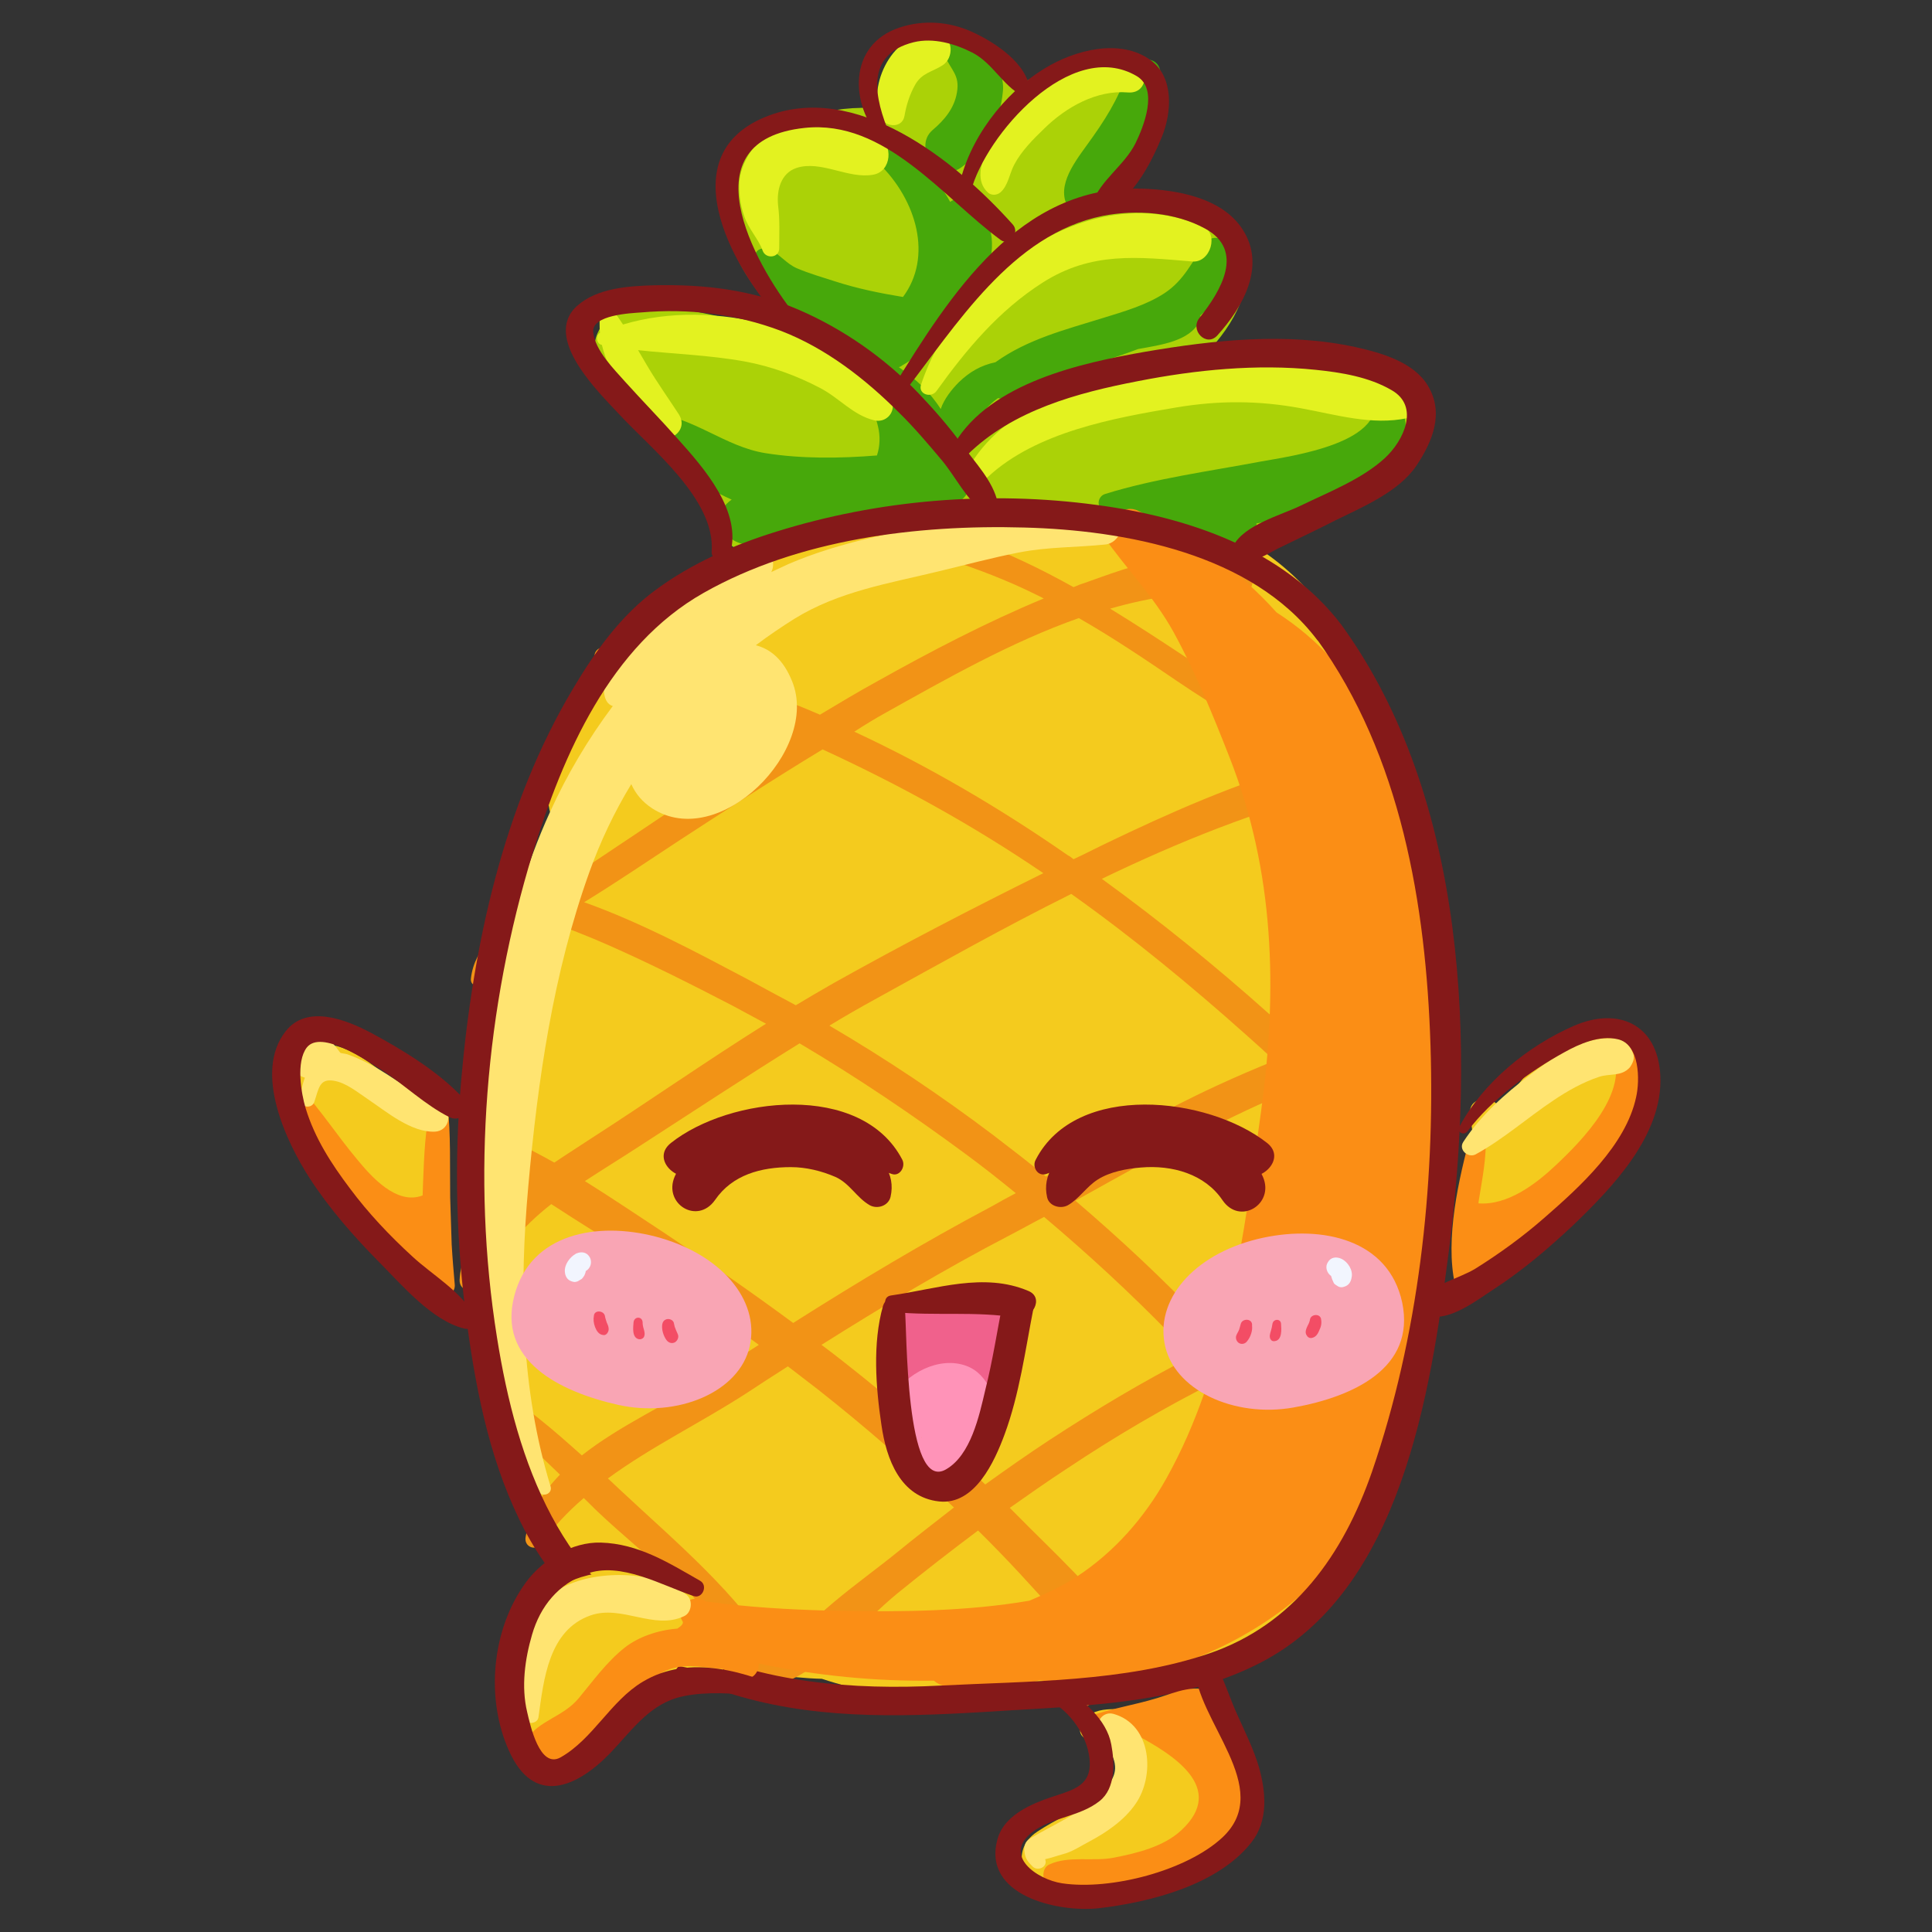 <svg id="Layer_1" enable-background="new 0 0 512 512" height="512" viewBox="0 0 512 512" width="512" xmlns="http://www.w3.org/2000/svg"><rect x="0" y="0" width="512" height="512" fill="#333333" stroke="none"/><g><path d="m375.5 321.2c1.3-8.7 1.6-17.4 2-23.8 1.3-21.7-1.1-43.5-3.3-65.1-3.4-34-13.6-73.2-46.2-90.2-35.1-18.3-80-9.2-115.6 2.4-18.7 6.1-35.3 15.5-47.7 31-8.2 10.3-23.2 26.1-18.7 40.5.1.5.4.8.7 1.2-6.1 18.7-10.4 38.3-14.7 56.7-6.9 29.4-10.3 59.5-5.3 89.5 4.6 27.3 18.6 50.9 41.4 66.6 10.8 7.5 24 12 37 13.8 3.9.5 8.3 1 12.7 1.1 9.4 3.1 19 4.9 29.2 5.2 14.6.4 29.4-2.9 43.6-5.6 11.3-2.2 23-3.5 34.2-6.7 21.5-6.2 32-28.9 41.9-47 10.6-19.2 16.9-48.1 8.8-69.6z" fill="#f4cb1e"/><path d="m373.4 103.7c-13.4-13.3-34.2-13.4-52.4-11.5 7.3-8.1 12.4-18.9 7.2-27.7-4.1-6.9-10.4-9.9-18.1-11-3.3-.5-8.3-1.1-12.9-.9 6.9-7.8 13.5-18.8 10.2-26.8-6.1-14.7-18.3-13.3-30.5-6.7-6.8 3.7-7.3 3.4-12.9-1.8-4.4-4.1-9.7-7.6-16-7-11.4 1.1-14.8 9.5-15.1 18.5-11.9-1.3-26.5 3.4-33.5 8.9-8.9 7-8.4 21.5-4 30.7 3.4 7.3 9 13 14.1 19.1-14.1-1.5-28.4-7.6-42.8-5.9-7.6.9-13.7 12.8-4.5 16.7 17.9 7.6 26.2 26 30.4 43.9 1 4.2 5.5 4.4 8.1 2.1 1.4 0 2.8-.3 4.2-1 7.8-3.8 18-3.3 26.5-4.9 14.7-2.8 29.7-6.3 44.8-4 23.1 3.5 42 15.9 65.6 6.5 10.1-4 47.9-21 31.6-37.2z" fill="#abd207"/><g fill="#47a80b"><path d="m368.5 102c-1.5-2.3-5.8-.9-4.7 2 5.1 13.4-22 16.9-29.6 18.3-13.8 2.6-28.1 4.5-41.3 8.6-2 .6-2.4 3.3-.6 4.4 5.1 3.1 14.1 4.6 24.2 4.7 0 2.4 1.9 3.8 4 4 3.8.4 8.4.4 11.3-2.4.8-.8 1.2-1.8 1.2-2.9 25.3-3.6 49.3-16 35.5-36.7z"/><path d="m301.6 92.5c6.1-1.1 13.6-2.1 16.2-7.2.3-.5.4-1.1.3-1.7 5.5-4.6 8.5-10.5 6.5-18.6-.6-2.5-3.7-2.5-5.1-.7-3.6 5-5.6 9.9-10.9 13.4-4.9 3.2-10.9 4.9-16.4 6.6-10 3.1-19.9 5.6-28.4 11.7-3.8.8-6.8 2.5-9.7 5.3-1.8 1.8-3.9 4.4-4.8 7.1-2.7-4.3-6.6-8-11.1-11.1.3-.1.6-.2.8-.4 1.8-1 3.4-2.2 4.9-3.5 11.6-8.9 25.1-24.4 16-38.3-1.9-2.9-5.6-3.4-8.1-1.6-3.2-6-8.4-11.1-15.7-14.4-2.6-1.2-5.6 2-3.2 4.2 10.1 9.8 14.3 24.8 6.4 35.4-6.1-1-12-2.2-17.9-4.1-3.4-1.1-6.9-2.1-10.2-3.5-2.8-1.2-4.6-3.8-7.3-5-1.4-.6-3.5-.3-3.8 1.6-1.3 6.8 6.2 13.7 11.1 17.4 3.6 2.7 7.9 4.8 12.4 6.3-.2.5-.3 1.1-.2 1.7-.3.7-.3 1.5.2 2.2.5.9 1.1 1.7 1.8 2.6 2.5 5 6 9.5 7.3 15.2.6 2.5.5 5.2-.3 7.6-9.9.8-20 .9-29.5-.6-10.8-1.7-19-9.6-30.3-10.7-3-.3-4.5 3.9-2.4 5.8 7.4 6.8 14.7 13.3 23.7 17.2-1 .7-1.9 1.6-2.5 2.6-1.4 2.1-.6 4.6.8 6.3 5 6.1 15.2 1.9 21.5.3 3.3-.8 6.6-1.8 10-2.7 4.7 1.2 9-.2 12.5-3.1 5.4-.6 10.6-1.3 15.7-2.1 7.2-1.1 6.8-11.9 1.2-14.4-.1-1.2-.3-2.3-.6-3.4.8.3 1.7.3 2.5 0 2.4-1 3.4-2.1 4.3-4.5.4-1 1.2-2.1 1.9-2.9.9-1 1.9-2 3-2.8.1-.1.2-.1.3-.2 1.2.3 2.4.3 3.7-.3 0 0 0 .1.1.1 6.4-4.8 20.7-8 33.3-12.8z"/><path d="m287.8 57c3.8-1.3 4.5-3.9 6.2-7.3 1.8-3.5 4.3-6.6 6.5-9.8 4.3-6.1 8-13.4 7-21-.7-4.7-7.3-3.7-8.6 0-2.7 7.7-6.1 13-10.9 19.6-3.6 5-8.8 11.8-4.2 17.5.9 1 2.8 1.4 4 1z"/><path d="m254.7 44.4c6.6-4.7 10.4-12.3 11.1-20.4.5-6.7-6.1-16.5-13.6-13.7-2 .8-2.7 2.6-1.8 4.5 1.7 3.9 4 5.1 3.2 9.7-.7 4.2-3.3 7.3-6.5 10-5.3 4.7 1.8 14.1 7.6 9.9z"/></g><g fill="#e3f220"><path d="m203.5 86c-12.5-3.2-26.1-3.7-38.4 0-.5-.7-.9-1.4-1.4-2.1-1.5-2-4.7-1.4-4.8 1.3 0 1 0 2 .1 3-1.3.7-.9 3 .5 3.2 2 8.4 8 16.3 12.8 22.9 3.3 4.5 10.7.4 7.6-4.5-2.8-4.3-5.8-8.5-8.4-12.9-.8-1.4-1.6-2.7-2.4-4.1 9.4 1 18.9 1.3 28.3 3 7 1.3 13.6 3.7 19.9 7 5.2 2.7 8.7 7.2 14.4 8.6 2.9.7 5.5-1.8 4.8-4.8-3.3-12.1-22-17.8-33-20.6z"/><path d="m202.1 66.4c.8 2.3 4.4 2 4.4-.6 0-4 .2-7.4-.3-11.4-.4-4 .7-8.5 4.9-9.9 6.5-2.1 13.7 3 20.3 1.8 5-.9 5.3-8 1.4-10.4-7.6-4.6-21.9-5.4-29.4-.3-4.1 2.8-7.6 8.6-7.5 13.7 0 2.7.4 5.3 1.3 7.9 1.1 3.4 3.8 6.1 4.9 9.2z"/><path d="m249.8 17.3c3-1.9 3-7.5-1.1-8.2-11.2-1.9-18.7 12.3-15.6 21.6 1 3 6 3.6 6.6 0 .5-2.9 1.4-5.7 2.8-8.2 1.8-3.2 4.5-3.4 7.3-5.2z"/><path d="m265.1 51c2.1-1.8 2.4-5 3.7-7.4 1.9-3.6 5-6.7 7.9-9.5 5.8-5.7 13.9-10.3 22.2-9.6 6.1.5 5.8-8.6 0-9.3-10.7-1.3-21.1 5.7-28.5 12.7-4.2 4-15.1 17.4-8.5 23.2.9.7 2.2.7 3.2-.1z"/><path d="m276.3 74.9c13-8.3 25.2-6.8 39.7-5.6 4.8.4 7.2-7.5 2.6-9.4-30.7-13-65.1 13.6-74.5 42-.9 2.6 2.7 3.7 4.1 1.7 7.9-11 16.5-21.3 28.1-28.7z"/><path d="m373 100.3c-21.9-5.9-44.8-7-67-2.7-17.6 3.4-38.6 9.1-48.7 25.3-1.8 2.8 2.2 5.6 4.5 3.5 12.8-11.9 33.2-15.6 49.8-18.4 11.3-1.9 21.9-1.9 33.2.2 9.3 1.7 18.8 4.6 28.2 2.6 5.4-1 5-9.2 0-10.5z"/></g><g><g fill="#f29316"><path d="m381.3 280.8c5.8.2 5.8-8.8 0-9.1-11.9-.5-23.5 2.1-34.7 6-3.6-3.1-7.1-6.2-10.5-9.2-14.1-12.6-28.8-24.5-44.1-35.6 20.3-9.8 41.2-18.2 62.6-23.6 7.4 6.5 13.7 13.8 20.1 21.8 2.2 2.8 6.1-.8 4.7-3.6-3.9-7.7-9.4-14.3-15.9-20.2 1.5-.3 2.9-.6 4.4-.9 5.8-1.1 3.3-9.9-2.4-8.8-3.7.7-7.3 1.5-10.9 2.4-12.7-9.5-27.2-17.2-39.4-25.2-6.8-4.5-13.8-9.1-21-13.5 11.1-3.2 22.6-4.9 34.3-4 4 .3 4.4-4.9 1.8-6.8-10.9-8.2-31.9.1-42.9 4-1 .3-2 .7-2.9 1.1-17.2-9.6-35.7-17.3-55-18.6-2.3-.2-2.5 3.2-.5 3.9 15.3 5.3 30.4 9.2 45 16.4.9.4 1.8.9 2.6 1.3-15.2 6.3-29.9 14-44.2 22-5.1 2.8-10.1 5.8-15.1 8.8-18.4-7.9-37.5-14.1-57.1-17.7-2.7-.5-3.8 3.3-1.1 4.2 17 5.6 33.6 11.7 49.8 18.7-13.5 8.4-26.7 17.2-39.8 26-7.8 5.2-15.6 10.4-23.3 15.7-4.4-1.2-8.8-2.1-13.1-2.6-2.1-.2-2.5 2.7-1 3.7 2.3 1.4 4.7 2.7 7.1 3.8-6.3 4.5-13.1 10-14 18.1-.3 2.3 3.1 2.9 4.2 1.1 4.1-7.1 10.5-11.8 17.3-16 5 2 10.1 3.9 15 6.1 11.1 4.9 22 10.4 32.8 16 3 1.6 5.9 3.2 8.9 4.8-15.8 9.9-31.1 20.6-46.8 30.7-2.7 1.8-5.9 3.8-9.3 6.1-6.6-3.7-13.4-7.1-20.4-9.6-2.4-.9-4.3 2.6-2.5 4.3 4.6 4.1 9.6 7.8 14.7 11.3-8.7 6.9-16.4 15.3-16.9 25.1-.1 3.1 3.9 3.7 5.4 1.5 5.7-8.6 10.8-15.3 18.9-21.6 7.3 4.8 14.8 9.3 22 14.1 11.2 7.4 22.2 15.2 33 23.2-4.9 3.1-9.7 6.3-14.6 9.5-9.1 6-22.2 11.8-32.3 19.8-3.7-3.3-7.4-6.6-11.3-9.7-3.5-2.8-8.4-6.8-13.2-5.9-1.6.3-1.6 2.1-.8 3.2 3.3 4.3 9 7.7 13.1 11.4 2.2 2 4.3 4.1 6.4 6.1-4.6 4.7-8 10.1-9.1 16.5-.5 2.6 2.6 3.9 4.2 1.8 3.3-4.6 7-8.5 11.2-12.1 1.3 1.2 2.5 2.5 3.8 3.7 6.2 5.9 12.9 11.2 19 17.2 8.9 8.9 16 19.2 23.6 29.2 2.5 3.3 7.3 1.6 7.7-1.6 10.8-4.8 20.2-16 29.1-23.3 7-5.7 14.1-11.2 21.3-16.6l.3.3c7.2 7.1 14 14.5 20.7 22.1 3.6 4.1 6.8 8.7 10.4 12.9-2.2 2.2-4.3 4.6-6.2 7.2-2 2.7 2.3 5.7 4.5 3.5 2.1-2.1 4.2-3.9 6.4-5.7 1 .9 2 1.8 3.1 2.6 2.7 2.1 7-1.4 5.8-4.5-.5-1.2-1-2.4-1.5-3.5 19.1-12.5 41.5-18 60.4-31.6 3.3-2.4 1.2-7.3-2.2-6.9-3.8-8.1-10.4-15.2-15.9-22.1-4.8-6-9.7-11.8-14.8-17.5 14.7-6.9 30-12.5 45.8-16.5 5.6-1.4 3.2-10.1-2.4-8.6-17.2 4.3-33.7 10.6-49.6 18.3-1.7-1.8-3.4-3.6-5.1-5.4-10.7-11.3-22.1-21.9-33.9-32 12.1-6.7 24.1-13.6 36.6-19.7 7.6-3.8 15.6-7.6 23.9-10.7 3 2.8 6 5.7 9 8.6 8 7.7 15.3 16.8 24.5 23.1 2.4 1.7 5.6-1.6 4-4-7.2-11.2-17.7-21.3-28.3-30.7 8.5-2.9 17.5-4.4 26.6-4zm-146.8-91.8c16.3-9.1 33.5-18.9 51.4-25.2 8.9 5.1 17.4 10.8 25.9 16.6 10.9 7.4 22.4 14 33.3 21.5.2.1.4.3.6.5-18.3 5.3-35.8 13-53 21.3-2.7 1.3-5.4 2.7-8.2 4-.5-.4-1-.8-1.6-1.1-17.7-12.3-36.7-23.5-56.5-32.7 2.8-1.8 5.4-3.4 8.1-4.9zm-36.4 70.5c-13.1-6.9-28.1-15-43.3-20.4 8.5-5.2 16.7-10.8 25.1-16.3 12.6-8.2 25.2-16.4 38.1-24.2 20.2 9.3 39.7 20 58.5 32.8-18.8 9.3-37.5 19-55.7 29.2-3.3 1.9-6.6 3.8-9.9 5.8-4.3-2.3-8.6-4.6-12.8-6.9zm-21.8 67.4c-7-4.6-14.1-9.4-21.3-13.9 4.9-3.2 9.8-6.2 14.7-9.4 14.1-9.1 28-18.3 42.2-27.1 15.2 9 29.9 18.9 44.1 29.4 4.5 3.3 8.9 6.8 13.2 10.3-2.1 1.1-4.1 2.2-6.2 3.4-18.1 9.6-35.6 20.1-52.8 31-11.1-8.2-22.5-16.1-33.9-23.7zm61.3 84.6c-9.7 7.9-24.1 17.3-31.1 28.7-11-18-26.9-31.1-42.2-45.4-1.1-1-2.1-2-3.2-3 11.6-8.5 24.9-14.9 36.9-22.7 3.6-2.4 7.2-4.7 10.8-7l7.8 6c12.6 9.9 24.6 20.4 36.2 31.4-5.1 4-10.2 7.9-15.2 12zm96.7-31.2c6.6 7.9 12.1 17.8 19.5 25.1-18 9.3-38.8 16.1-55 28.4-7.9-12-20.1-22.9-29.4-32.4-.6-.6-1.2-1.2-1.8-1.8 5.1-3.6 10.1-7.1 15.3-10.5 12.6-8.4 25.7-16.1 39.2-22.9 4.1 4.6 8.2 9.3 12.2 14.1zm-24.2-26.8 5.7 6c-12.9 6.6-25.4 14.1-37.5 22-5.8 3.8-11.5 7.8-17.2 11.9-11.9-11.4-24.4-22.2-37.4-32.4-2-1.6-4-3.1-6-4.6 16.2-10.2 32.7-20.1 49.8-29 3.1-1.6 6.1-3.3 9.2-4.9 11.6 9.8 22.8 20.1 33.4 31zm12.6-65.9c-15.6 7.2-30.5 15.8-45.5 24.2-4.6-3.8-9.3-7.4-14-11-13.9-10.5-28.4-20.2-43.4-29 4.1-2.5 8.3-4.9 12.5-7.2 16.7-9.2 33.9-18.9 51.6-27.7 16.2 11.5 31.6 24.2 46.4 37.4 2.5 2.2 5 4.5 7.5 6.8-5 2-10.1 4.2-15.1 6.5z"/><path d="m222.6 142c1 0 1-1.6 0-1.6s-1 1.6 0 1.6z"/></g></g><path d="m376.9 227.5c-4.9-26.4-16-50.7-38.6-65.2-10.1-11.3-22.9-20.2-36.6-26.9-2-1-3.9-.5-5.1.6-.6 0-1.3 0-1.9.1-2.5.3-3.7 3.9-2.4 5.8 6.1 8.8 13.4 16 18.7 25.6 5.8 10.6 10.4 21.9 14.8 33.1 12 30.5 12.8 61.7 8.4 93.9-4.5 32.4-8.9 68.4-25.1 97.3-5.8 10.4-13.8 19.5-23.7 26-4 2.6-8.3 4.6-12.6 6.4-16.2 2.8-34 3-49.9 2.7-20.1-.4-42.6-1.9-61.7-8.4-4.6-1.6-7.7 5.8-3.3 7.9 27.5 13 58.7 19.4 89.6 19 .8.7 1.8 1.2 2.9 1.4 8.6 1.3 17 .7 25-1.5 25.1 3 52-7.2 70.4-23.5 25.9-23 32.9-62.6 35.8-95.2 2.8-32.5 1.3-66.8-4.7-99.1z" fill="#fb8e15"/><g><path d="m294.9 136.3c-12.9-6.2-29.4-1.7-42.7 1.4-14.6 3.4-29.4 5.8-43.3 11.8-1.5.7-3 1.4-4.5 2.1 1.4-2.7-.3-6.8-3.8-6.5-5.1.4-9 4.3-12.8 7.4-5.4 4.3-10.6 8.9-15.6 13.6-4.1 3.8-8 7.7-11.1 12.4-1.5 2.3-1.7 7.8 1.3 8.6-6.5 8.7-12.1 18.1-16.6 28-13.3 29.1-17.3 61-18.8 92.6-1.4 28.8-.3 62.7 15.7 87.6 1.1 1.6 3.8.6 3.2-1.4-7.9-25.9-8.3-52.7-5.9-79.5 2.5-28.1 6.6-56.6 16.2-83.3 2.9-8.1 6.6-15.9 11.1-23.3 1.1 2.5 2.9 4.7 5.5 6.4 17.8 11.6 44.6-15.5 37.1-33.7-2.3-5.7-5.7-8.5-9.6-9.5 3.3-2.5 6.7-4.8 10.2-7 11.8-7.3 25.1-9.4 38.3-12.6 7.1-1.7 14.1-3.6 21.3-5 7.7-1.5 15.1-1.3 22.8-2.1 3.7-.3 6.3-5.9 2-8z" fill="#ffe471"/></g><g><path d="m355.5 165.6c-15.3-20.1-40.8-28.6-65-31.8-28.2-3.8-57.6-1.4-84.8 7.1-11.3 3.5-22.4 8.4-31.9 15.4-9.3 6.8-16.2 16.5-22 26.3-18.5 31-26.5 68.3-29.6 103.9-1.9 21.5-1.3 43.3 1.6 64.6 2.6 19 6.5 37.9 15.5 54.9 12.7 23.7 35.7 38.6 61.4 44.8 22.4 5.4 45.4 3.8 68.1 2.4 22-1.3 45.4-2.3 65.3-12.6 37.3-19.3 45-71.6 49.8-108.6 7.1-54.5 5-120.3-28.4-166.4-2.8-3.9-9.4-.1-6.5 3.8 22.3 30.9 28.9 70.4 30.1 107.7 1.2 37.6-3.2 77.1-15.5 112.9-7.6 21.9-20.6 40.5-43.2 48.2-22.4 7.6-47.9 7.3-71.3 8.5-23.1 1.2-47.1-.7-68.2-10.9-32.3-15.6-43.9-48-49.2-81.4-6.8-42.5-3.1-87.3 9.5-128.4 8-26.1 20.5-54.9 45.3-68.9 25.1-14.2 56.5-18.1 84.9-17.3 26.8.7 60.3 6.9 77.6 29.7 2.9 3.7 9.4 0 6.5-3.9z" fill="#851919"/></g><g><path d="m193.5 146.7c3.2-11.2-7-22.7-13.8-30.3-4.6-5.2-9.4-10.1-14-15.2-3-3.4-8-8.3-8.5-13.2-.4-4.6 10.1-5 12.7-5.2 12.7-1.1 25.2.4 37.1 4.9 11.9 4.6 22.3 12.7 31.2 21.6 4.1 4 7.8 8.4 11.5 12.8 3.7 4.5 6.4 10.3 11.2 13.8 1.9 1.4 3.9-.9 3.5-2.7-1.2-5.7-6-10.6-9.3-15.2-3.6-4.9-7.5-9.4-11.7-13.8-8.9-9.3-19.9-17-31.7-22.1-12.3-5.3-25-6.8-38.3-6.5-6.8.2-15.2.7-20.5 5.5-9.3 8.4 5.9 23 11.2 28.7 8.4 9.1 25.5 22.5 24.5 36.3-.3 2.8 4.1 3.3 4.9.6z" fill="#851919"/></g><g><path d="m256.4 120.5c12-11.8 29.1-16.4 45.2-19.5 15.3-3 31.4-4.6 47-3 6.9.7 14.2 1.9 20.2 5.4 7.5 4.3 3.2 13.4-1.8 18-6.1 5.6-14.9 9-22.3 12.6-5.4 2.6-15 5.1-17.9 10.7-1 1.9.2 4.1 2.4 4.2 3.5 0 6.3-1.9 9.4-3.5 5.1-2.5 10.2-4.9 15.3-7.5 7.1-3.5 16.7-7.5 21.4-14.4 4.3-6.4 7.5-14 3.1-21.3-3.8-6.3-12.4-8.7-19.1-10.2-18.3-4-37.5-1.9-55.7 1.2-17.2 3-41 8.2-50.7 24.4-1.5 2.3 1.7 4.7 3.5 2.9z" fill="#851919"/></g><g><path d="m239.2 104.5c14.2-18.2 28.8-42.4 53.1-47.3 8.8-1.7 19.1-1 27.1 3.4 10.6 5.8 4.1 16.6-1.5 23.6-2.7 3.3 1.8 7.9 4.7 4.7 6.8-7.5 13-18.4 6.7-28.1-5.4-8.4-17.4-10.5-26.6-10.8-32.6-1.1-50.9 28.2-66 52.6-1 1.5 1.3 3.3 2.5 1.9z" fill="#851919"/></g><g><path d="m210.9 83.7c-11.5-14.3-28.6-46.5 2.3-49.8 21.4-2.3 36.7 18.5 52 29.7 2.5 1.8 5.1-2 3.2-4.1-15.1-16.9-41.7-38.3-65.6-28.5-26.1 10.7-7.5 42.3 5.5 55.4 1.7 1.6 4-.9 2.6-2.7z" fill="#851919"/></g><g><path d="m257.3 50.7c3.8-14.8 26.5-40.9 44-30.5 5.8 3.5 1.7 13.5-.4 17.8-2.9 5.8-9.4 9.9-11.4 15.8-.3.9.5 2.1 1.5 2 8.2-.6 14.2-12.9 16.9-19.5 2.6-6.4 3.3-15.7-2.9-20.3-8.1-6-20.3-2.7-28.1 2.1-10.9 6.6-20.3 19-22.8 31.6-.5 2.3 2.7 3.2 3.2 1z" fill="#851919"/></g><g><path d="m235.8 35.7c-4-9.7-6.8-21.2 6.3-24.5 5.3-1.3 11 .4 15.7 2.8 5.3 2.8 8 8.7 13 11.3.9.5 2.2-.1 2.1-1.2-.4-7.2-9.4-13-15.4-15.7s-12.8-3.2-19.1-1.1c-13.7 4.5-13.3 20.5-4.8 29.7.9.8 2.7-.1 2.2-1.3z" fill="#851919"/></g><g fill="#f4cb1e"><path d="m199.4 438.5c-4.2-2.9-7.5-4.5-10.7-8.7-2.2-2.9-4-5.7-6.5-8.3-.8-.8-1.7-1.5-2.7-2.1-.1-.1-.1-.2-.2-.4-.7-1.8-2.9-2.4-4.4-1.6-5.5-1.6-12-1.3-17-.4-22 4.1-24.6 25-17.6 43.3 3 7.9 13.1 7.9 16.1 0 3.3-8.7 13.2-12.1 20.7-16.1 1.1-.6 2-1.5 2.7-2.7 2.9.5 5.8 1.3 8.5 1.8 1.5.3 3-.3 4-1.4 2.2.7 4.5.8 6.9-.5 1.4-.6 1.2-2.2.2-2.9z"/><path d="m111.5 289.9c-.3-.1-.6-.3-.9-.4-8-2.8-13-10-21.4-12.3-5.3-1.4-9.1 2.5-9.7 7.4-1.1 8.3 2.3 14.6 7.6 20.8 7.9 9.3 12.4 19.7 18.6 30.1 3.5 5.9 12.8 2 11-4.6-3.3-12 1.5-26.3 2.2-38.4.2-3.7-5.3-5.5-7.4-2.6z"/><path d="m435.1 279.6c-.6-3.5-4.7-6.4-8.1-6.2-12.2.8-24.5 10.1-28.9 21.6-.1-.3-.2-.5-.3-.8-1.5-4.1-8.8-3.9-8.2 1.1 1.3 11 4 22.8-1.3 33.1-3 5.8 4.1 11.2 8.9 6.9 9.5-8.5 18.9-17.4 27.8-26.5 8.2-8.1 11.9-17.8 10.1-29.2z"/><path d="m324.3 452.5c-6.6-3.3-15 .2-22.1.6-5.3.3-12.9-1.9-15.7 4.1-.6 1.3-.3 2.6.9 3.4 2.3 1.5 5.6 2 8.9 2.1-.9 2.7-.6 5.9 1.1 8.2-.3.3-.5.6-.8.9-2 2.1-4.6 3.7-7 5.2-4.8 3-10 5.3-14.7 8.4-8.5 5.6-2.7 16.8 6.5 15.5 13.2-1.8 27.7-4.5 38.3-13.2 8.8-7.3 12.8-21.3 6.4-31.1.3-1.5-.4-3.4-1.8-4.1z"/></g><g fill="#fb8e15"><path d="m431 275.6c-2-2.2-4.7.6-3.7 2.9 4.7 10.9-8 23.7-15 30.3-5.3 5-12.8 10.7-20.5 10.1 0-.3.1-.6.1-.8.9-5.7 2.1-11.3 1.8-17.1-.1-2.2-3.3-2.7-3.9-.5-3.2 11.7-6.9 27.9-4.2 39.9.6 2.6 4.2 1.8 4.4-.6.1-.6.1-1.3.2-1.9.8.2 1.6.2 2.5.1 2.9-.4 5.5-1.4 8.1-2.6 1.1-.5 2.2-.9 3.1-1.6 1.5-1.1 2.3-2.2 3.4-3.7s.9-3.1.1-4.4c3.5-2.1 6.8-4.8 9.7-7.4 10.1-9 25.8-29.6 13.9-42.7z"/><path d="m119.3 317.3c-.1-8.3.2-16.6-.7-24.8-.3-2.3-3.6-3.1-4.2-.6-1.8 7.2-2 14.5-2.3 21.9 0 1-.1 2-.1 3-6.9 2.7-13.7-5.1-17.4-9.6-5.2-6.2-9.5-12.9-15-18.9-2.2-2.4-5.4.6-4.2 3.3 4.9 10.8 15 34.7 28.4 36.9-.2 1.4.2 2.9 1.3 4.2.9 1 1.9 1.7 2.9 2.4.5.4 1 .7 1.6 1.1.2.2.5.3.8.5.5.2.9.4 1.4.6 0 .4.1.9.1 1.3.2 1.3 1 2.4 2.1 3 1.2 3 6.9 2.5 6.5-1.3-.3-3.5-.6-7-.8-10.5-.1-4.1-.3-8.3-.4-12.5z"/><path d="m198.4 437.1c-4.9-1.8-7.5-7.6-10.3-11.6-3-4.3-10-.4-7.2 4.2.3.5-.3 1.2-1.4 1.9-5.2.4-10.3 2.2-13.9 5-4.8 3.8-8.3 8.7-12.2 13.4-4.1 5-10.6 5.9-13.9 11-1.3 2-.2 4.1 1.4 5.4 7.7 5.9 17.4-4.7 21.8-10.2 3.5-4.4 6.7-9 11.5-12.2 5.8-3.9 11.5-2.1 17.4-1.7 1.4 1 2.9 1.9 4.7 2.4 4.9 1.5 6.8-5.9 2.1-7.6z"/><path d="m321.9 454.6c.4-.4.7-.7 1-1.2 1-1.6.2-3.4-1.1-4.4-4.3-3.3-10.5-.4-15.1 1-6.2 1.9-12.5 2.8-18.5 5-1.8.6-1.9 3.1 0 3.7 4.4 1.4 8.5 1.4 12.8 1 9.9 5.3 24.1 14.1 12.1 25.3-4.7 4.4-11.8 6.1-17.9 7.3-5.5 1.1-12-.6-17.1 1.8-1.6.7-2 3-1.2 4.4 4.1 7.2 16.6 5.7 23.4 4.6 9.2-1.4 19-6.1 24.9-13.4 6.1-7.6 6.3-15 3.1-21.2 1.2-5.4-1.9-10.8-6.4-13.9z"/></g><g fill="#ffe471"><path d="m117.2 293.2c-3.8-2.4-8-4.2-11.7-6.6-4.1-2.7-8.2-5.3-12.9-7-.7-.3-1.4-.4-2.1-.5 0 0 0 0-.1-.1v.1s0 0-.1 0c0-.1-.1-.1-.2-.2-.5-.7-1.1-1.5-1.7-2.2-1.4-1.7-4.4-2.7-6.4-2.7-2.6 0-4.9 1.7-5.6 4.3s.5 5.1 2.7 6.5c.4.3 1 .6 1.7.8-.7 1.8-1.1 3.9-1.1 5.9 0 2.1 3 2.4 3.6.5 1.2-3.5 1.3-6.2 5.1-5.6 3.3.5 6.4 3.1 9.1 4.9 4.9 3.3 11.5 8.9 17.8 8.6 3.6-.2 4.8-4.8 1.9-6.7z"/><path d="m432.8 279.2c-.1-.2-.1-.3-.2-.5-.9-2.2-2.3-3.3-4.6-3.5-8.3-.8-16.4 5-22.6 9.7-6.5 4.9-13.1 10.8-17.6 17.7-1.4 2.1 1.3 4.4 3.3 3.3 7.3-4 13.7-9.7 20.6-14.3 3.7-2.5 7.8-4.8 12-6.2 2.9-1 5.9 0 8.2-2.5.8-1.1 1.4-2.5.9-3.7z"/><path d="m148.5 421c-12.9 7.5-11.7 21.6-9.9 34.1.3 2 3.8 2 4.1 0 1.4-10.1 2.7-23.1 13.8-27 8.3-2.9 16.8 4 24.8.2 2-.9 2.4-4.2.7-5.6-8.2-6.7-24.6-6.8-33.5-1.7z"/><path d="m295.1 454.2c-2.5-.7-4.6 1.6-4 4 .9 3.7 4.1 6 4.4 9.8.3 3.4-2.6 6.1-4.8 8.2-5.1 4.7-11.8 7.5-17.7 11-1.4.8-1.7 2.2-1.5 3.6.2 1.8 1 2.7 2.2 3.9 1.4 1.3 4 0 3.3-1.9v-.1c1.5-.3 3.1-.9 4.6-1.3 2.5-.6 5-2.3 7.3-3.5 4.5-2.4 9.1-5.6 12-9.8 5.2-7.4 4.4-21-5.8-23.9z"/></g><path d="m261 345.6c-5.6 0-11.3-.4-16.9-.6-3.4-.1-6.6 2.4-7.4 5.6-.8 3-1.3 6.2-1.4 9.3-.1 1.3.3 2.5.8 3.5-2.8 2-2.8 5.7.1 7.7 5.6 3.8 15.4 2.8 22 3 2.3.1 5-1.3 6-3.4 2.6-5.3 2.6-10.6 3.7-16.2.9-4.4-2-8.8-6.9-8.9z" fill="#f0618c"/><path d="m265.8 374.9c-3.2-6-4.6-12.6-12.5-13.6-7.4-.9-15.8 4.7-18.1 11.8-.8 2.5 1.4 5.1 3.8 5.3.2.5.4 1 .7 1.4 1.7 2.4 2.2 5.3 2.7 8.2 1 5.3 9.2 7.7 12.7 3.4 2.1-2.6 3.3-5.5 3.8-8.6 1.1.4 2.4.4 3.5.2 1.6-.2 2.4-1.3 3.3-2.5 1.2-1.7.9-4 .1-5.6zm-21.6 5.9c0-.1.1-.1 0 0 0 .1 0 .2-.1.3.1-.2.1-.3.1-.3z" fill="#ff93b8"/><g><path d="m388.9 299.8c6.3-8.4 16.5-15.9 25.6-20.9 4.1-2.3 9.4-4.6 14.2-3.5 5.9 1.3 5.9 10.9 4.9 15.3-2.7 12.8-15 23.9-24.3 32-5.7 5-11.9 9.5-18.3 13.5-4.1 2.5-10.7 4-13.8 7.6-1.4 1.6-1 4.3 1.3 4.9 5.7 1.6 13.1-4.3 17.6-7.2 7.5-4.9 14.3-10.7 20.8-16.8 10.5-10.1 23.9-24 23.1-39.7-.7-13.6-11.2-18.3-23-13.1-12.1 5.3-23.9 14.9-30.2 26.6-.9 1.5 1.1 2.6 2.1 1.3z" fill="#851919"/></g><g><path d="m122.9 291.2c-6.5-7.1-16.2-13-24.6-17.5-6.6-3.5-17-7.6-22.6-.4-8.6 10.9.2 29.4 6.4 39 5.2 8 11.5 15.2 18.2 22 6.1 6.1 14.1 15.7 22.8 17.8 2 .5 3.6-1.6 2.6-3.4-3.4-6.4-11.1-10.8-16.4-15.7-6-5.5-11.7-11.5-16.6-18.1-4.9-6.5-9.3-13.3-11.7-21.2-1.2-4-2.6-12.3.3-16.1 3.9-4.9 16.1 3.7 19.6 5.8 6.1 3.9 11.8 9.5 18.3 12.7 3.1 1.5 6.2-2.2 3.7-4.9z" fill="#851919"/></g><g><path d="m185.5 418.9c-8.4-4.8-16.3-9.8-26.3-10.1-7.6-.2-15.4 4.5-19.8 10.5-9.1 12.4-10.8 30.8-4.5 44.7 6.5 14.6 17.8 9.9 26.8.6 5.3-5.5 9.8-12.2 17.5-14.6 5.3-1.6 13-1.5 18.4-.8 4.7.6 7.8 1.6 12.4.2.3-.1.5-.6.1-.8-12.2-5.6-27.4-10.4-39.8-2.9-8.5 5.1-13.1 15.1-21.7 20-5.6 3.2-8.1-8.6-8.9-12-1.6-6.7-.6-14 1.3-20.5 2.2-7.6 7-13.4 14.4-16.1 9-3.4 20.1 3.1 28.5 5.9 2.3.7 3.8-2.9 1.6-4.1z" fill="#851919"/></g><g><path d="m279.2 451.3c5.2 3.2 9.4 9.7 9.6 15.8.2 5.7-3.9 7.1-8.5 8.6-5.9 1.9-13.9 4.8-15.9 11.5-4.4 15.2 16.1 19.7 26.8 18.5 13.6-1.6 31.5-6.1 40.4-17.4 4.6-5.8 3.9-13.4 2-20.1-1.3-4.4-3.4-8.7-5.3-12.9-2.3-4.9-3.9-10.2-6.4-15.1-1.3-2.6-5.4-1.3-5.3 1.4.3 14.4 21.3 32.2 7.4 45.3-9.5 8.9-29.7 14.1-42.5 12.2-6.7-1-15.9-7.4-7.9-13.6 5.3-4 12.5-4 17.8-8.2 4.3-3.4 4-10.2 3.1-15-1.2-6.6-7.6-12.1-13.2-15.1-2.4-1-4.5 2.6-2.1 4.1z" fill="#851919"/></g><g><path d="m283 319.4c3-1.7 4.9-4.9 7.9-6.8 3.3-2.1 7.7-2.9 11.5-3.2 8.2-.7 16.9 1.7 21.6 8.7 4.6 6.7 13.8 1 10.7-6.2-5.1-11.9-20.7-15.4-32.3-14.4-9.1.7-27.7 7.6-24.9 19.8.5 2.3 3.5 3.2 5.5 2.1z" fill="#851919"/></g><g><path d="m277.3 311.1c8.2-2.7 15.6-6.2 24.4-6.7 10-.6 18.5 3.2 27.5 7 5.1 2.2 11.8-4.4 6.6-8.5-15.6-12.3-50.6-16.3-61.3 4.4-1.1 1.9.5 4.6 2.8 3.8z" fill="#851919"/></g><g><path d="m236 317.2c2.9-12.5-15.9-18.7-24.9-19.8-11.4-1.4-27.3 2.9-32.3 14.4-3.1 7.2 6 12.9 10.7 6.2 4.6-6.7 12.2-8.7 20.1-8.7 4 0 8.1 1 11.8 2.6 3.8 1.7 5.6 5.5 9.1 7.5 2 1.1 4.9.2 5.5-2.2z" fill="#851919"/></g><g><path d="m239.1 307.3c-10.8-20.7-45.8-16.7-61.3-4.4-5.3 4.2 1.5 10.7 6.6 8.5 8.4-3.6 16-6.8 25.4-7.1 9.5-.3 17.7 3.9 26.5 6.8 2.1.8 3.8-1.9 2.8-3.8z" fill="#851919"/></g><g><path d="m236.8 347.7c11 1.1 21.7-.3 32.7 1.5 4 .6 7.4-5.3 3-7.1-11.8-5-24.3-.5-36.3 1.2-2.7.3-1.7 4.2.6 4.4z" fill="#851919"/></g><g><path d="m234 346.1c-2.8 9.9-1.9 21.6-.4 31.6 1.3 9 5 19.1 15.3 20.2 9.5 1 14.7-10.7 17.3-17.7 4-10.8 5.5-22.4 7.7-33.6 1-5.2-6.9-7.4-8-2.2-1.6 8-2.8 16.1-4.8 24-1.6 6.8-3.8 17.2-10.4 21-10.9 6.3-10.3-37.6-10.9-42.5-.4-3.1-4.8-4.2-5.8-.8z" fill="#851919"/></g><g><path d="m342.8 373c-15.7 2.8-32-4.6-34.2-17.1-2.2-12.4 8.8-24.2 26.2-27.9 15.6-3.3 33.2.4 36.8 17.2 3.6 17.4-13.1 25-28.8 27.8z" fill="#f9a5b4"/><path d="m163.8 372.3c15.6 3.5 32.2-3.3 34.9-15.6s-7.8-24.5-25-29c-15.4-4-33.1-.9-37.4 15.7-4.5 17.1 11.9 25.4 27.5 28.9z" fill="#f9a5b4"/><g fill="#f34d65"><path d="m330.8 349.8c-.8-.2-1.8.2-2 1.1-.1.5-.3 1-.4 1.4-.2.6-.6 1.1-.8 1.7-.2.7.1 1.5.7 1.9.8.5 1.8.2 2.3-.6.8-1 1.4-2.7 1.2-4 .1-.6-.2-1.3-1-1.5z"/><path d="m337.2 350.9c-.1.6-.2 1.2-.4 1.8-.2.7-.5 1.5-.1 2.2.3.5.7.6 1.2.5 1.9-.3 1.7-3.1 1.6-4.5 0-1.5-2.1-1.5-2.3 0z"/><path d="m350.1 349.6c-.2-1.5-2.5-1.4-2.9-.1-.1.6-.3 1.2-.6 1.7-.4.8-.9 1.9-.3 2.7.2.4.6.7 1.1.7 1.2-.1 1.8-1 2.2-2 .5-1 .7-1.9.5-3z"/></g><g fill="#f34d65"><path d="m176.7 349.6c.8-.2 1.8.3 1.9 1.1.1.5.2 1 .4 1.4.2.6.5 1.1.7 1.7.2.7-.2 1.5-.8 1.9-.9.5-1.8.1-2.3-.6-.8-1.1-1.3-2.8-1.1-4.1.1-.6.4-1.2 1.2-1.4z"/><path d="m170.3 350.4c0 .6.1 1.2.3 1.8.2.7.4 1.5 0 2.2-.3.4-.8.6-1.3.5-1.9-.4-1.5-3.2-1.4-4.5.2-1.6 2.3-1.6 2.4 0z"/><path d="m157.4 348.6c.2-1.5 2.6-1.3 2.9.1.1.6.3 1.2.5 1.8.4.8.8 1.9.2 2.7-.2.4-.7.7-1.1.6-1.2-.1-1.8-1.1-2.2-2.1-.4-1.1-.5-2-.3-3.1z"/></g><g fill="#f2f5fe"><g><path d="m354.8 340.9c-.1 0-.1-.1-.2-.1.5.3.4.2.2.1z"/><path d="m355.5 333.6c-1.3-.6-2.8-.5-3.6.9-.8 1.2-.3 2.8.8 3.6 0 0 .1.1.1.1v.1c0 .1.4 1.2.4 1.1.2.4.2.6.5.9.1.1.6.4.9.6.5.3 1.1.3 1.6.1.1 0 .2-.1.3-.1 1-.4 1.5-1.2 1.7-2.4.4-1.9-1-4.1-2.7-4.9zm-2.5 4.7c.1.2.1.2 0 0z"/></g><g><path d="m153.1 339.6c.1 0 .1 0 .2-.1-.5.3-.4.3-.2.1z"/><path d="m149.7 337.1c.1 1.1.6 2 1.6 2.4.1 0 .2.1.3.1.5.2 1 .2 1.6-.1.3-.2.9-.5 1-.6.3-.3.4-.5.6-.8 0 .1.5-1.1.4-1.1v-.1s.1-.1.1-.1c1.2-.7 1.7-2.3 1-3.6-.8-1.4-2.2-1.6-3.6-1-1.7.9-3.2 3-3 4.9zm5.4 0c-.2.2-.2.2 0 0z"/></g></g></g></g></svg>